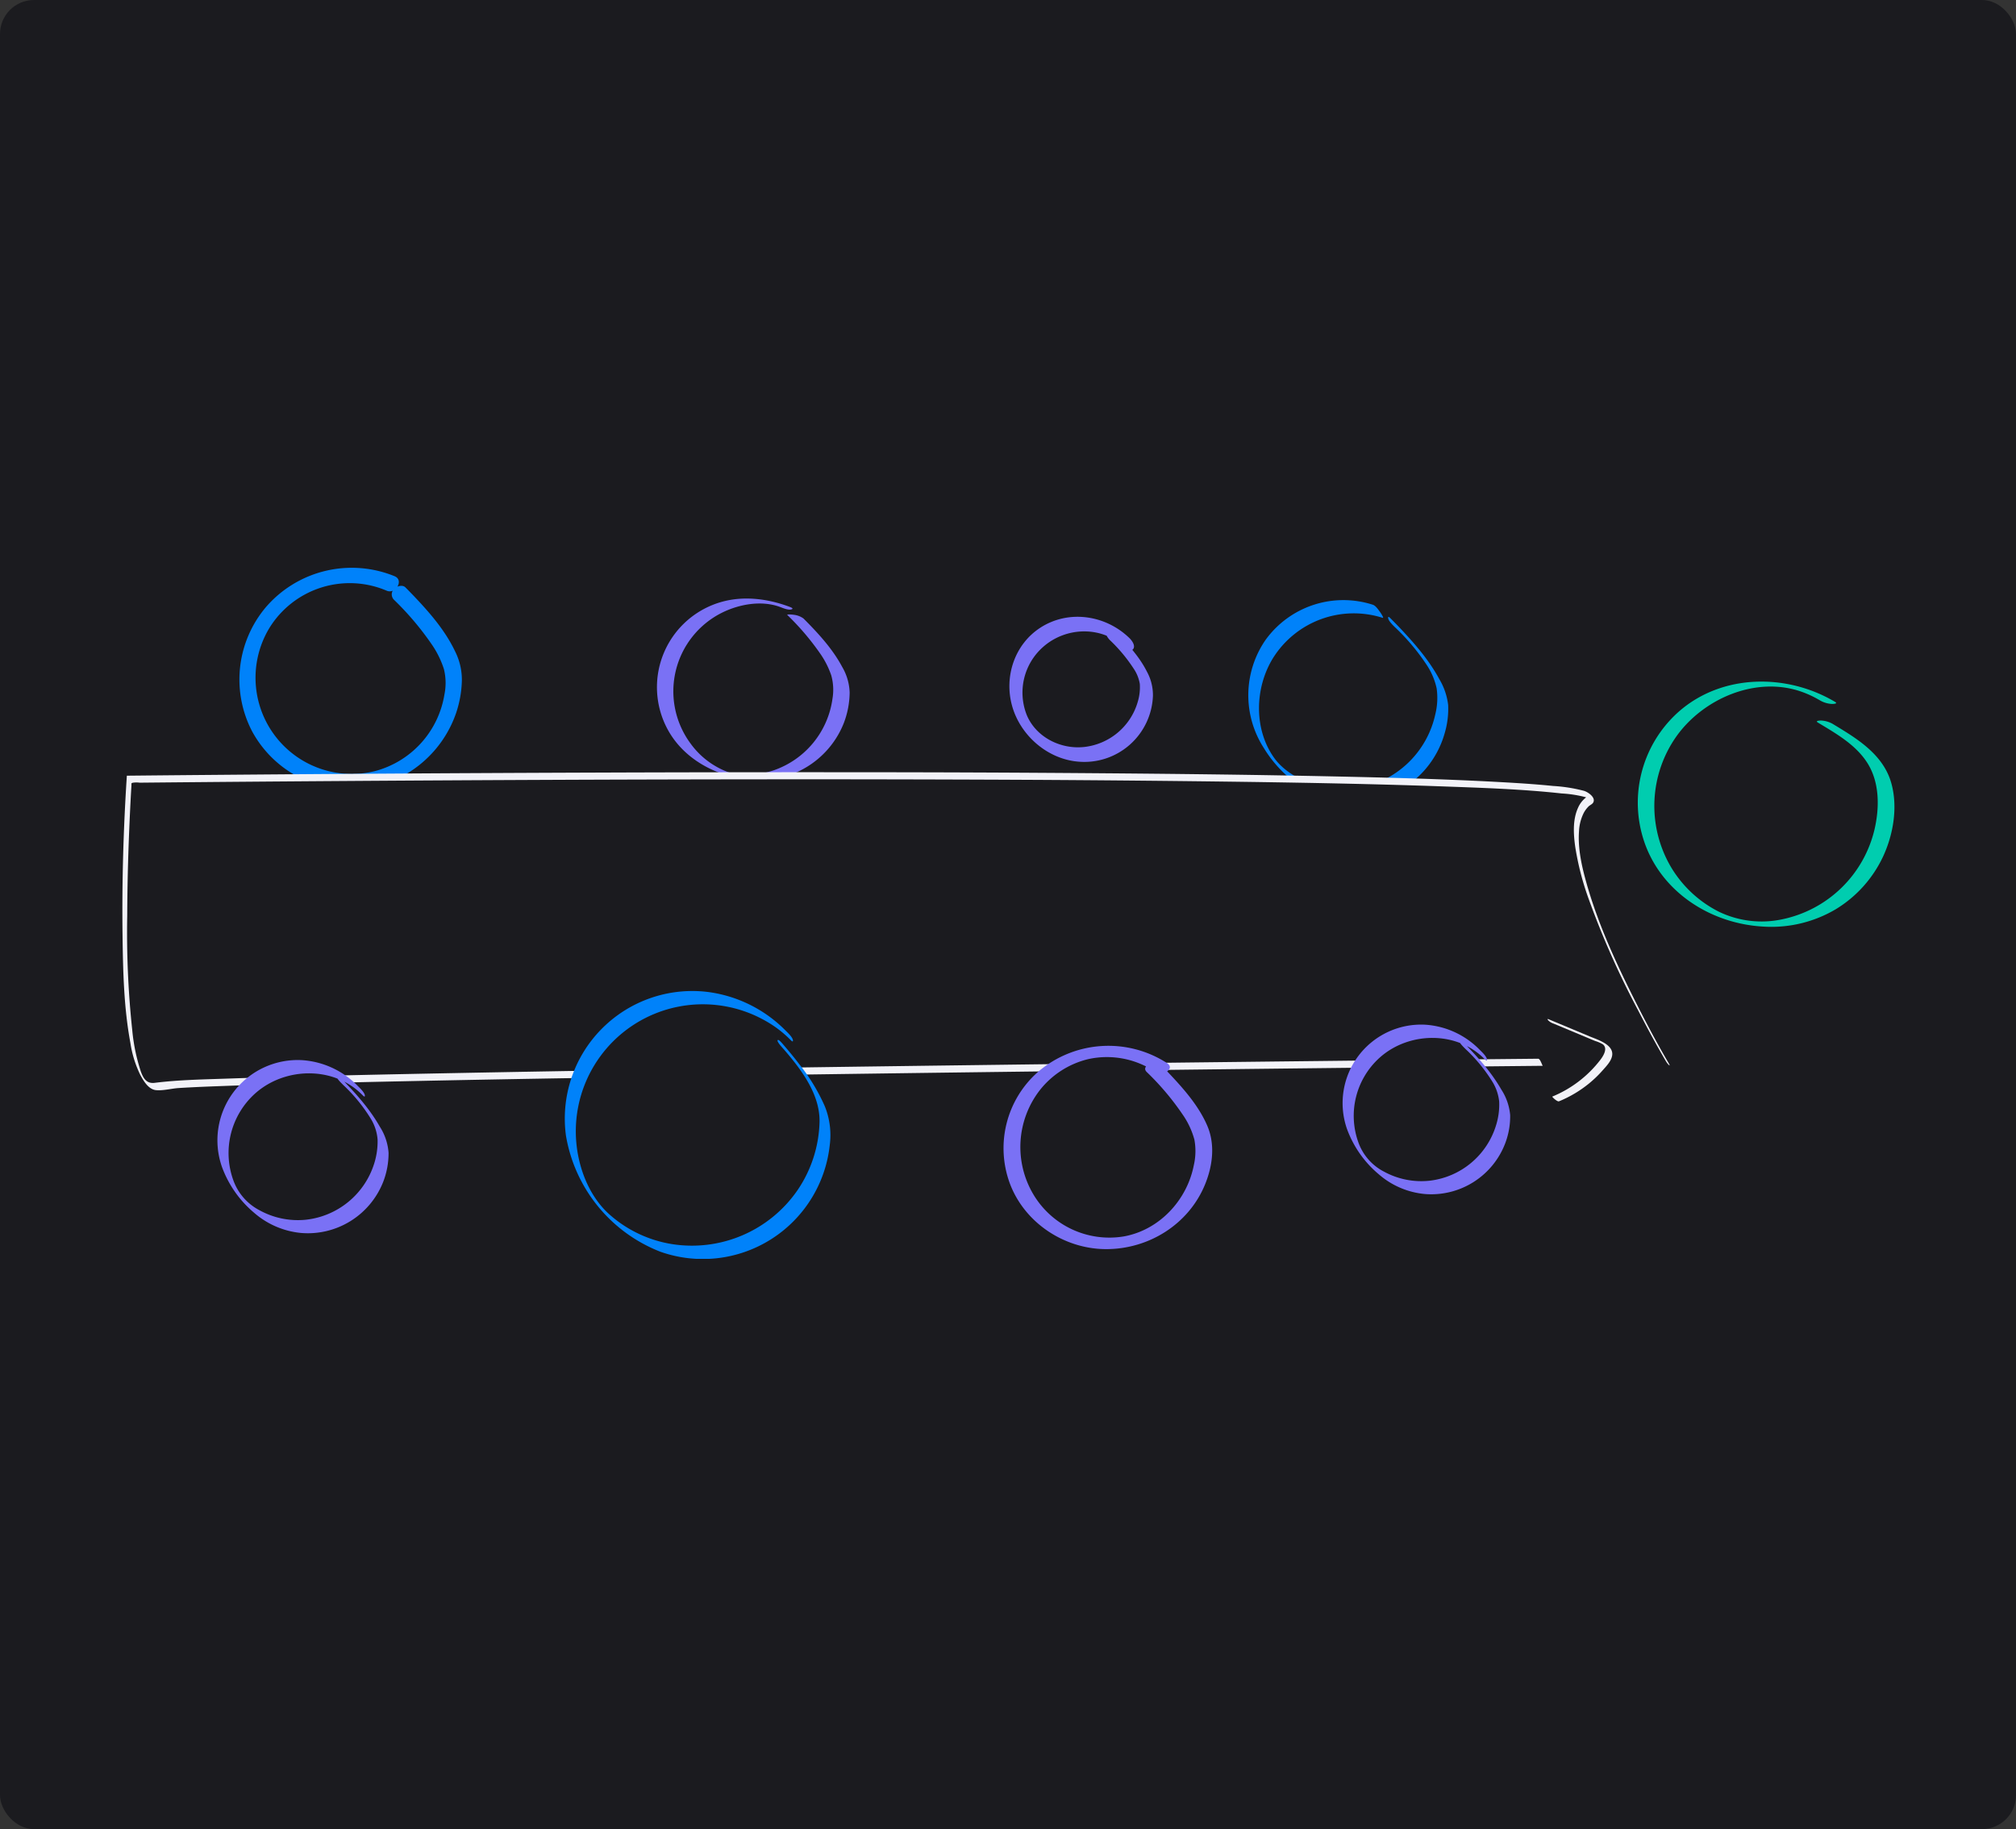 <svg xmlns="http://www.w3.org/2000/svg" xmlns:xlink="http://www.w3.org/1999/xlink" width="593" height="538" viewBox="0 0 593 538">
  <rect x="0" y="0" width="593" height="538" fill="#333333" stroke="none"/>
  <defs>
    <clipPath id="clip-path">
      <rect id="Rectangle_625" data-name="Rectangle 625" width="521.242" height="203.262" fill="none"/>
    </clipPath>
  </defs>
  <g id="Group_688" data-name="Group 688" transform="translate(-240 -1610)">
    <rect id="Rectangle_669" data-name="Rectangle 669" width="593" height="538" rx="10" transform="translate(240 1610)" fill="#1b1b1f"/>
    <g id="Group_636" data-name="Group 636" transform="translate(276 1777)" clip-path="url(#clip-path)">
      <path id="Path_2583" data-name="Path 2583" d="M498.7,45.514c5.352,3.233,11.232,6.543,14.636,11.988,3.58,5.728,3.526,13.1,2.041,19.488a35.266,35.266,0,0,1-27.123,26.4,28.956,28.956,0,0,1-18.556-2.177,34.429,34.429,0,0,1-14.254-13.305,35.462,35.462,0,0,1,1.759-38.447c7.969-11.07,23.406-17.686,36.713-13a30.913,30.913,0,0,1,5.567,2.629,7.78,7.78,0,0,0,3.29.96c.3.025,1.971-.027,1.05-.576C489.62,31,470.529,31.14,457.82,42.31a35.771,35.771,0,0,0-9.735,39.49c5.484,14.269,19.75,22.98,34.715,23.747a37.17,37.17,0,0,0,21.236-5.142A35.953,35.953,0,0,0,517.93,84.873c3.023-6.537,4.373-14.647,2.351-21.67-1.88-6.526-7-10.819-12.5-14.376-1.56-1.008-3.148-1.969-4.737-2.929a7.7,7.7,0,0,0-3.29-.96c-.3-.025-1.967.022-1.05.576" fill="#00cdaf"/>
      <path id="Path_2584" data-name="Path 2584" d="M81.614,7.633c5.494,5.494,15.85,16.575,15.85,24.959A30.335,30.335,0,1,1,78.922,4.619" fill="#1b1b1f"/>
      <path id="Path_2585" data-name="Path 2585" d="M79.965,9.485A85.906,85.906,0,0,1,90.786,22.232a27.807,27.807,0,0,1,3.787,7.561,17,17,0,0,1,.146,7.522A27.933,27.933,0,0,1,74.213,59.829a28.3,28.3,0,0,1-30.983-42.1A27.752,27.752,0,0,1,77.778,6.758c2.577,1.068,5.142-3.1,2.288-4.278a33.327,33.327,0,0,0-37.941,9.207A32.98,32.98,0,0,0,38.1,48,32.726,32.726,0,0,0,69.757,65.114a33.436,33.436,0,0,0,28.4-22.375,32.339,32.339,0,0,0,1.7-9.59,18.613,18.613,0,0,0-1.994-8.566C95.007,18.576,90.6,13.44,86.057,8.648Q84.68,7.2,83.264,5.781c-.918-.919-2.657-.344-3.4.492a2.234,2.234,0,0,0,.1,3.212" fill="#0082fa"/>
      <path id="Path_2586" data-name="Path 2586" d="M373.855,16.362c5.036,5.036,14.529,15.194,14.529,22.879A27.8,27.8,0,1,1,369.268,12.8" fill="#1b1b1f"/>
      <path id="Path_2587" data-name="Path 2587" d="M374.394,17.552a62.841,62.841,0,0,1,9.291,11.06,20.26,20.26,0,0,1,2.9,6.864,20.147,20.147,0,0,1-.4,7.649A28.078,28.078,0,0,1,366.1,64.217a27.75,27.75,0,0,1-15.723-.473c-4.385-1.448-8.974-4.128-11.641-7.9-6.028-8.527-5.636-20.689-.223-29.373a28.027,28.027,0,0,1,32.209-11.74c.492.158-.674-1.572-.736-1.655-.5-.666-1.307-1.927-2.164-2.2A28.239,28.239,0,0,0,336.24,21.246a28.652,28.652,0,0,0-.48,31.783,36.27,36.27,0,0,0,12.817,12.522,27.952,27.952,0,0,0,40.428-17.088,25.048,25.048,0,0,0,.963-8.118A19.115,19.115,0,0,0,387.4,32.81c-3-5.578-7.256-10.5-11.592-15.073q-1.231-1.3-2.5-2.564c-.307-.307-1.1-1.223-.984-.353s1.482,2.151,2.063,2.732" fill="#0082fa"/>
      <path id="Path_2588" data-name="Path 2588" d="M197.972,14.408c4.693,4.693,13.538,14.158,13.538,21.319A25.907,25.907,0,1,1,194.767,11.47" fill="#1b1b1f"/>
      <path id="Path_2589" data-name="Path 2589" d="M195.611,13.91a76.131,76.131,0,0,1,9.573,11.227,25.732,25.732,0,0,1,3.329,6.511,15.779,15.779,0,0,1,.351,6.905A26,26,0,0,1,191.507,59.6c-4.135,1.382-9.108,1.95-13.309.513a23.834,23.834,0,0,1-10.951-8.253,25.834,25.834,0,0,1,9.187-38.674c5.072-2.5,11.591-3.66,17.014-1.657.871.322,2.416.993,3.349.715.855-.254-.28-.665-.71-.823-6.239-2.3-13.1-3.21-19.594-1.454a26.072,26.072,0,0,0-16.1,37.59c5.346,9.88,16.933,15.158,27.914,14.866a26.49,26.49,0,0,0,23.89-16.73,25.79,25.79,0,0,0,1.725-8.973,15.875,15.875,0,0,0-2.187-7.548c-2.861-5.376-7.131-9.98-11.4-14.261a6.045,6.045,0,0,0-2.893-1.087c-.206-.044-2.163-.243-1.83.09" fill="#7a71f5"/>
      <path id="Path_2590" data-name="Path 2590" d="M291.193,19.926c3.478,3.478,10.035,10.494,10.035,15.8a19.222,19.222,0,1,1-5.63-13.591" fill="#1b1b1f"/>
      <path id="Path_2591" data-name="Path 2591" d="M290.512,21.318a46.378,46.378,0,0,1,6.9,8.271,11.372,11.372,0,0,1,1.858,4.559,14.634,14.634,0,0,1-.58,5.2,18.516,18.516,0,0,1-15.814,13.367c-6.935.739-14.125-2.9-16.845-9.373A17.889,17.889,0,0,1,270.8,23.312c6.819-6.061,17.5-6.271,24.117.217.609.6,1.92,1.214,2.486.252.575-.979-.486-2.412-1.124-3.037-6.986-6.851-17.934-8.516-26.271-3.112-7.575,4.91-10.689,14.374-8.317,22.946,2.4,8.688,10.318,15.631,19.358,16.438a20.194,20.194,0,0,0,22.085-19.361,14.391,14.391,0,0,0-1.768-7.1c-2.294-4.556-5.919-8.436-9.492-12.017-.6-.605-1.923-1.209-2.485-.252-.579.985.491,2.4,1.123,3.037" fill="#7a71f5"/>
      <path id="Path_2592" data-name="Path 2592" d="M417.132,145.448s-392.619,3.79-406.922,7.085-8.2-90.338-8.2-90.338S448.163,57.5,431.722,68.228s22.722,77.22,22.722,77.22" fill="#1b1b1f"/>
      <path id="Path_2593" data-name="Path 2593" d="M416.442,144.406q-8.473.082-16.948.17-22.4.228-44.793.476-31.674.348-63.348.728-36.5.439-73.008.933-36.949.5-73.9,1.09-32.748.53-65.492,1.2c-15.969.337-31.938.691-47.9,1.244-7.175.249-14.408.362-21.536,1.249-2.41.3-3.345-1.287-4.089-3.323A54.892,54.892,0,0,1,2.9,135.987a269.627,269.627,0,0,1-1.477-33.623c.034-10.155.334-20.31.817-30.453q.185-3.881.414-7.758c.052-.861-.121-.726.363-.919a7.224,7.224,0,0,1,2.073-.021l3.9-.038q6.522-.063,13.043-.12,21.424-.189,42.851-.334,29.983-.206,59.968-.334,34.8-.146,69.6-.169,35.978-.018,71.954.155,33.321.176,66.64.636c18.3.275,36.608.629,54.9,1.284,11.812.423,23.689.8,35.446,2.092a35.06,35.06,0,0,1,8.111,1.4,5.94,5.94,0,0,0,.878.392c.242.037-.116.124-.118-.168,0,.275-.835-1.347-.814-1.35s-.031.086,0,.08c-.044.009-.308.374-.391.426a7.886,7.886,0,0,0-2.913,3.5c-1.571,3.5-1.317,7.688-.8,11.393a82.617,82.617,0,0,0,4.091,15.718,249.138,249.138,0,0,0,14.3,32.178c2.669,5.168,5.424,10.306,8.375,15.321.422.717,1.559,1.862.671.353-3.331-5.659-6.572-11.781-9.586-17.754-5.694-11.285-11.109-22.945-14.538-35.143-1.37-4.871-2.559-10.076-2.2-15.171a13.363,13.363,0,0,1,1.393-5.449,8.087,8.087,0,0,1,1.422-1.915c.353-.347,1.009-.628,1.283-1.02,1.031-1.477-1.3-3.148-2.634-3.566a46.269,46.269,0,0,0-9.071-1.431c-5.4-.55-10.821-.884-16.239-1.177-16.608-.9-33.244-1.315-49.871-1.664-22.054-.463-44.114-.717-66.172-.892q-37.105-.3-74.212-.305-36.994-.034-73.988.1-32.751.111-65.5.322-24.43.156-48.86.363-11.837.1-23.674.219l-1.008.01-.017.065C.286,76.868-.155,92.6.048,108.28c.135,10.451.383,21.106,2.294,31.411a32.636,32.636,0,0,0,2.869,9.363c.927,1.754,2.416,4.353,4.639,4.588,2.069.219,4.616-.483,6.7-.613,4.458-.279,8.924-.45,13.388-.613,15.032-.55,30.072-.893,45.11-1.221q31.267-.681,62.538-1.173,35.771-.593,71.541-1.079,36.06-.5,72.12-.939,32.046-.393,64.093-.749,24.034-.269,48.069-.518,11.688-.121,23.375-.236l1.036-.011c-.176,0-.735-2.09-1.38-2.084" fill="#f2f2f8"/>
      <path id="Path_2594" data-name="Path 2594" d="M194.338,140.78c6.083,7,12.347,15.873,12.347,23.115a37.462,37.462,0,1,1-10.972-26.489" fill="#1b1b1f"/>
      <path id="Path_2595" data-name="Path 2595" d="M194.468,141.533c5.16,5.958,10.824,13.339,10.592,21.62a37.279,37.279,0,0,1-6.545,20.027,37.717,37.717,0,0,1-36.953,15.736,36.357,36.357,0,0,1-18.556-8.943c-4.705-4.33-7.592-10.471-8.873-16.732a37.354,37.354,0,0,1,57.65-38.345,33.54,33.54,0,0,1,4.47,3.7c.307.3,1.1,1.224.983.353s-1.482-2.157-2.063-2.732a39.254,39.254,0,0,0-23.318-11.492,37.525,37.525,0,0,0-41.393,42.231,44.542,44.542,0,0,0,27.8,34.226,37.539,37.539,0,0,0,49.8-31.316,22.6,22.6,0,0,0-1.478-11.544,55.864,55.864,0,0,0-7.436-12.247c-1.578-2.074-3.238-4.078-4.944-6.048-.2-.229-1.246-1.5-1.481-1.043s1.524,2.3,1.741,2.55" fill="#0082fa"/>
      <path id="Path_2596" data-name="Path 2596" d="M303.366,147.254c5.114,5.114,14.752,15.428,14.752,23.231a28.25,28.25,0,1,1-12.458-23.431" fill="#1b1b1f"/>
      <path id="Path_2597" data-name="Path 2597" d="M301.309,148.318A77.851,77.851,0,0,1,311.855,160.8a23.766,23.766,0,0,1,3.47,7.4,18.507,18.507,0,0,1-.183,7.592c-2.024,10.287-10.169,19.038-20.64,20.891a26.014,26.014,0,0,1-26.579-12.442,27.287,27.287,0,0,1,1.922-30.569,25.782,25.782,0,0,1,14.369-9.175,25.5,25.5,0,0,1,19.814,3.915c1.788,1.19,5.8-1.025,3.264-2.713a31.789,31.789,0,0,0-37.987,2.6,29.9,29.9,0,0,0-8.171,33.037c4.413,11.458,16.036,19.065,28.237,19.071,12.6.007,24.348-7.337,29.129-19.122,2.211-5.451,2.98-11.667.616-17.168-2.45-5.706-6.753-10.65-10.971-15.126q-1.339-1.42-2.722-2.8c-1.464-1.466-6.037.2-4.114,2.128" fill="#7a71f5"/>
      <path id="Path_2598" data-name="Path 2598" d="M64.388,150.906c4.261,4.261,12.294,12.857,12.294,19.359a23.546,23.546,0,1,1-6.9-16.651" fill="#1b1b1f"/>
      <path id="Path_2599" data-name="Path 2599" d="M64.928,152.1a48.037,48.037,0,0,1,8.12,9.916,13.8,13.8,0,0,1,2.018,6.181,21.645,21.645,0,0,1-1,7.043,23.756,23.756,0,0,1-20.091,16.522,23.391,23.391,0,0,1-13.749-2.845,16.012,16.012,0,0,1-7.6-8.785,23.535,23.535,0,0,1,6.517-25.586c8.646-7.637,22.766-8.022,31.186.262.308.3,1.1,1.225.983.353s-1.481-2.16-2.063-2.732a25.133,25.133,0,0,0-16.323-7.6,23.621,23.621,0,0,0-23.66,31.343,31.944,31.944,0,0,0,9.444,13.512A24.533,24.533,0,0,0,52.5,195.651a23.824,23.824,0,0,0,24.259-15.134,23.379,23.379,0,0,0,1.536-8.455,16.409,16.409,0,0,0-2.572-7.67c-3.108-5.465-7.452-10.246-11.872-14.675-.307-.307-1.1-1.223-.984-.353s1.482,2.15,2.063,2.732" fill="#7a71f5"/>
      <path id="Path_2600" data-name="Path 2600" d="M394.583,140.4c4.167,4.167,12.021,12.571,12.021,18.929a23.024,23.024,0,1,1-6.744-16.281" fill="#1b1b1f"/>
      <path id="Path_2601" data-name="Path 2601" d="M395.122,141.591a47.054,47.054,0,0,1,7.84,9.541,13.883,13.883,0,0,1,2.012,5.852,20.269,20.269,0,0,1-.871,6.859,23.232,23.232,0,0,1-19.5,16.433,22.882,22.882,0,0,1-13.522-2.669,15.569,15.569,0,0,1-7.5-8.545,23,23,0,0,1,6.506-25.2c8.451-7.334,22.146-7.662,30.317.374.308.3,1.1,1.225.983.353s-1.482-2.16-2.063-2.732a24.613,24.613,0,0,0-15.954-7.45,23.1,23.1,0,0,0-23.206,30.528,31.413,31.413,0,0,0,9.369,13.437,23.948,23.948,0,0,0,13.751,5.843A23.289,23.289,0,0,0,406.75,169.3a22.407,22.407,0,0,0,1.461-8.306,16.41,16.41,0,0,0-2.576-7.478c-3.049-5.32-7.28-9.98-11.592-14.3-.306-.307-1.1-1.223-.983-.353s1.482,2.15,2.062,2.732" fill="#7a71f5"/>
      <path id="Path_2602" data-name="Path 2602" d="M420.878,134.032l9.845,4.115,2.462,1.029a10.875,10.875,0,0,1,2.254.963c1.586,1.2.186,3.425-.678,4.563a34.183,34.183,0,0,1-14.15,10.835c-.148.06,1.447,1.607,1.973,1.39a34.86,34.86,0,0,0,8.839-5.253,34.263,34.263,0,0,0,3.947-3.8c1.114-1.263,2.7-2.851,2.865-4.6.293-3.093-4.4-4.5-6.573-5.406l-12.1-5.058c-.459-.191-.4,0-.18.286a3.921,3.921,0,0,0,1.5.941" fill="#f2f2f8"/>
    </g>
  </g>
</svg>
